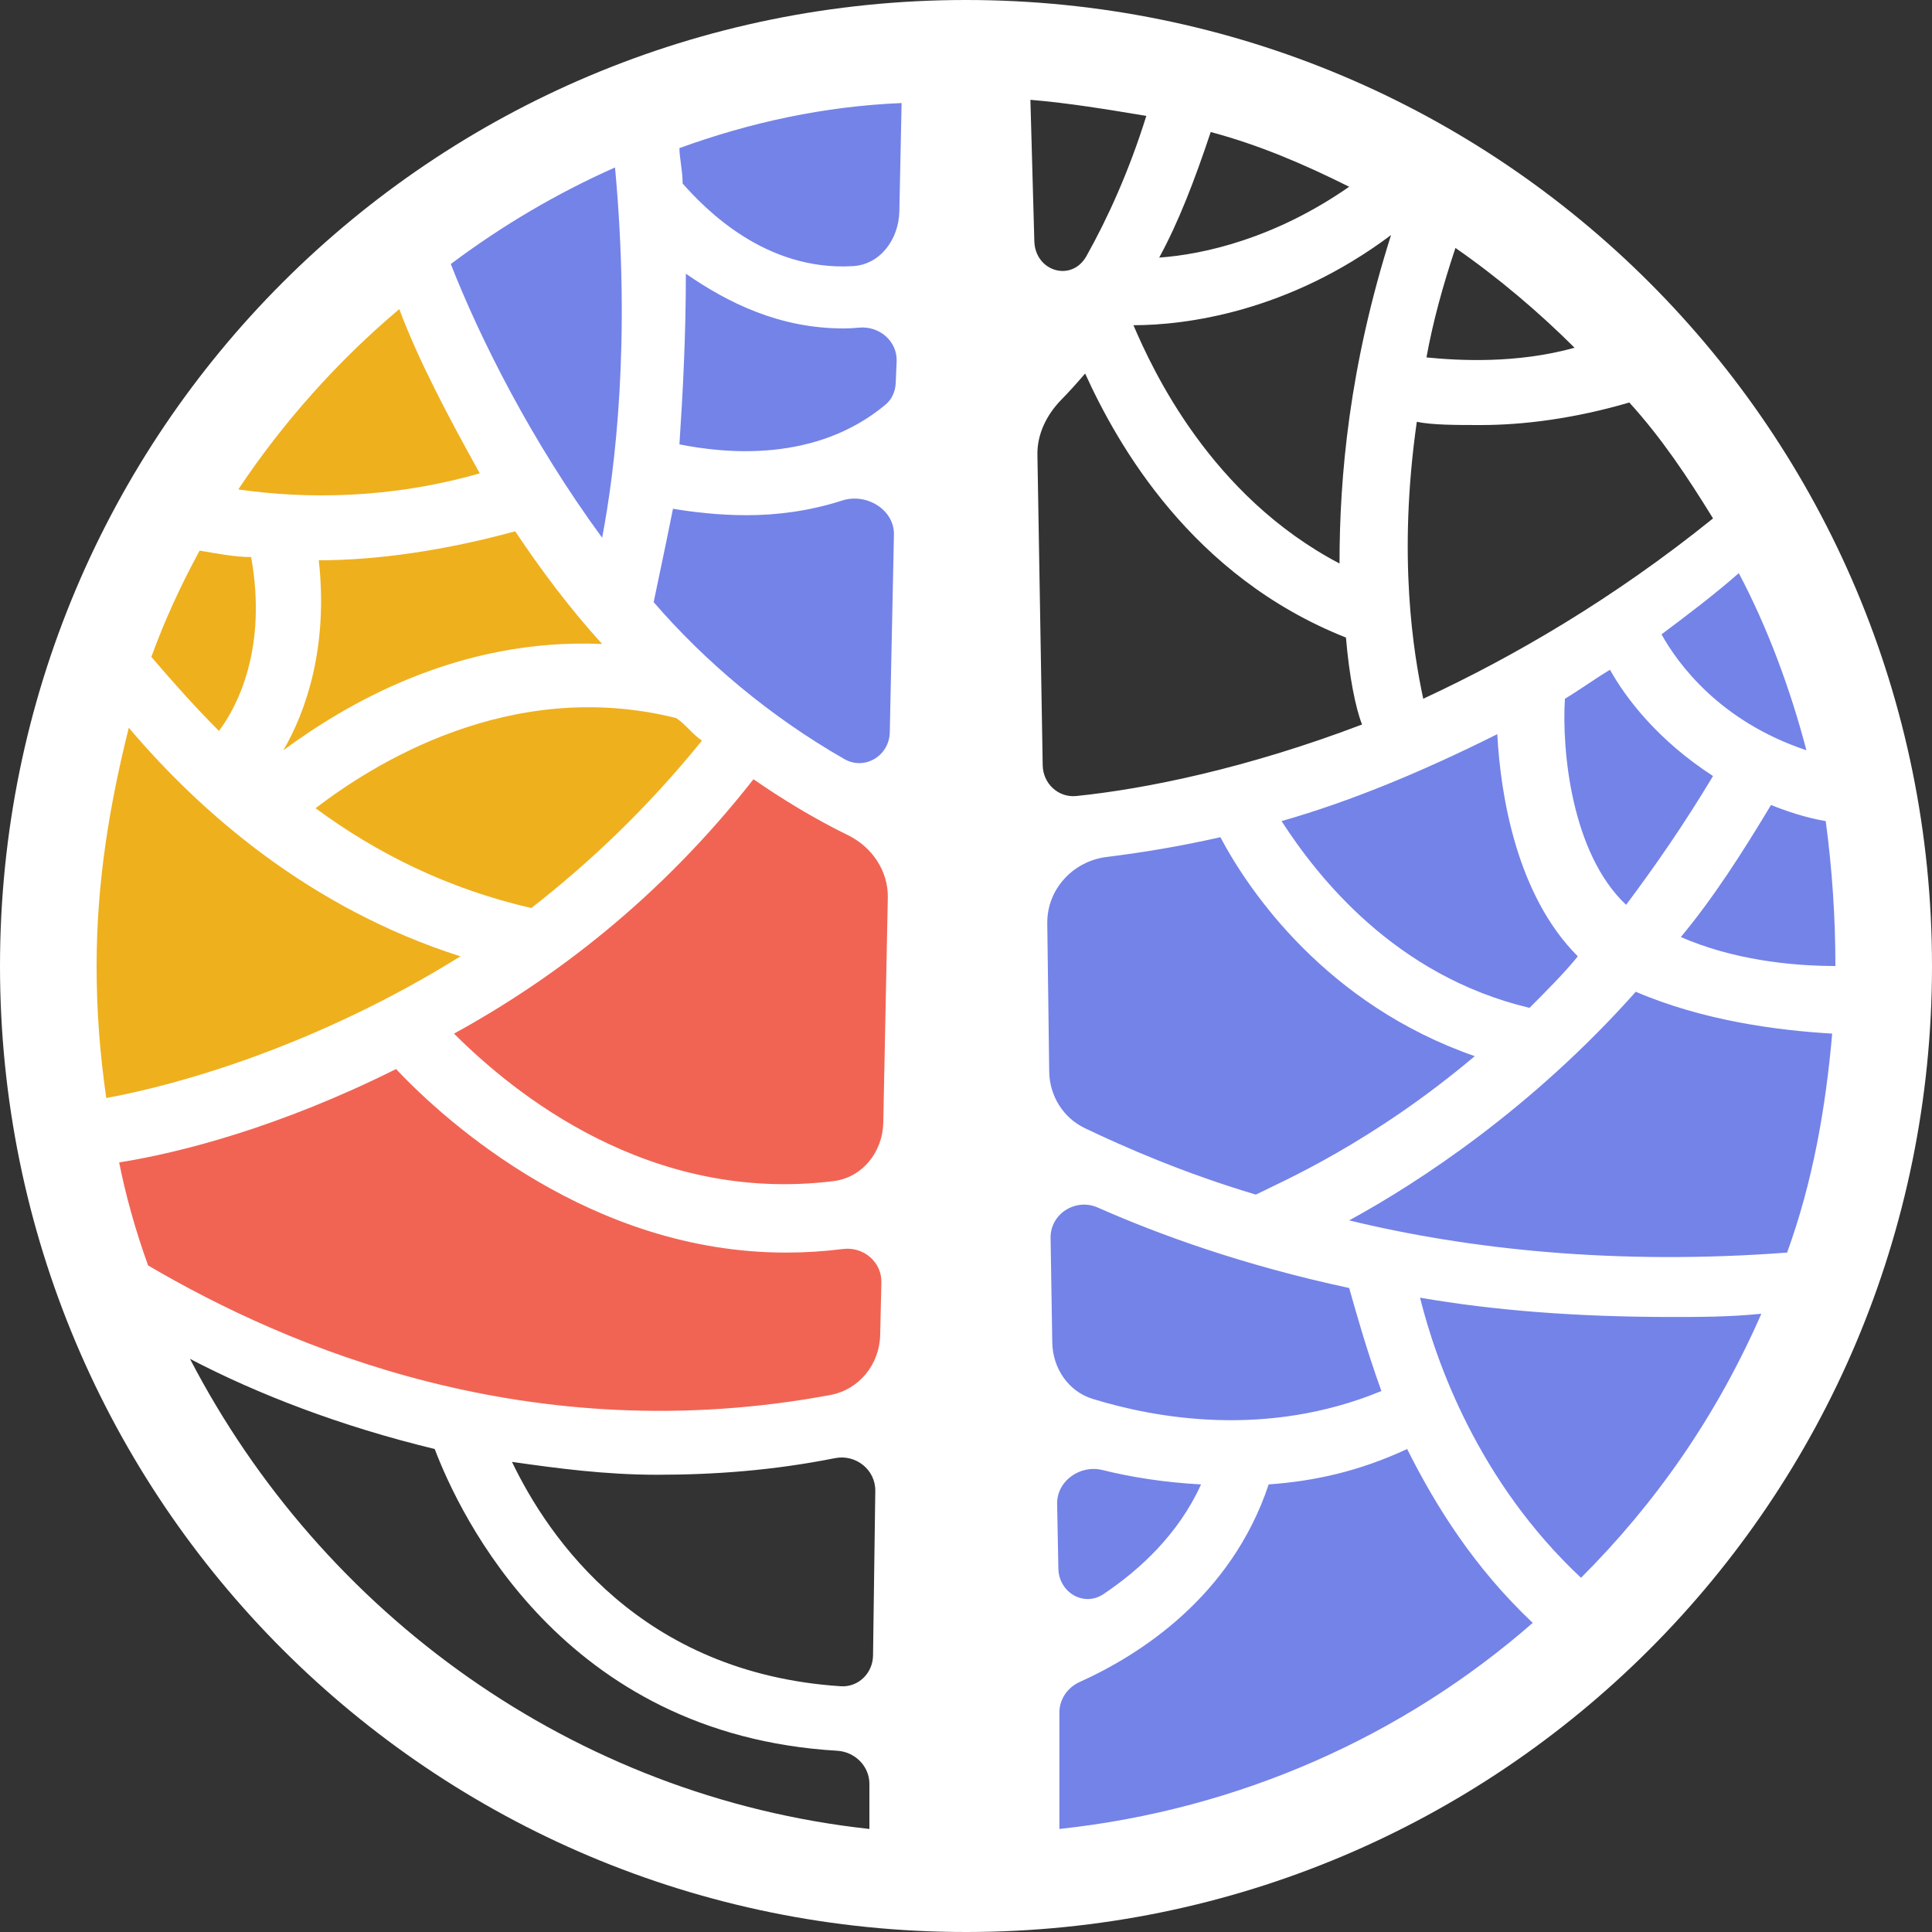 <svg width="60" height="60" viewBox="0 0 60 60" fill="none" xmlns="http://www.w3.org/2000/svg">
<rect x="0" y="0" width="60" height="60" fill="#333333" stroke="none"/>
<path d="M9.375 33.375L1.875 35.625L4.5 41.25L13.125 44.25L20.625 45L27 44.25L29.25 45V25.125L23.25 22.875L16.875 29.625L9.375 33.375Z" fill="#F16454"/>
<path d="M30 26.25V58.125H34.125L46.875 53.625L50.625 50.25L56.25 41.625L58.125 31.125V24.375L54.375 16.125L46.875 21.75L40.5 24.375L30 26.25Z" fill="#7483E8"/>
<path d="M28.5 26.25L22.875 23.25L19.125 19.875L15 13.125L12.375 7.875L19.125 3.375L30 1.875V10.875L28.5 26.25Z" fill="#7483E8"/>
<path d="M1.125 30L2.25 35.625L10.125 33.375L15.375 30L19.875 27.375L23.625 23.25L18.75 18.75L15.375 12.375L12.75 7.5L7.125 12.375L2.25 21L1.125 30Z" fill="#EFB01E"/>
<path d="M30 0C13.4 0 0 13.4 0 30C0 46.6 13.4 60 30 60C46.6 60 60 46.6 60 30C60 13.4 46.6 0 30 0ZM55.5 38.9C50.2 39.3 45.6 38.8 41.9 37.9C44.1 36.7 47.6 34.4 50.8 30.8C52.9 31.7 55.2 32 56.9 32.1C56.7 34.4 56.3 36.7 55.5 38.9ZM3.7 36.1C5.6 35.8 8.7 35 12.3 33.2C13.9 34.9 18.4 38.9 24.4 38.9C25.011 38.9 25.584 38.863 26.188 38.788C26.817 38.711 27.387 39.193 27.372 39.826L27.335 41.46C27.314 42.368 26.684 43.155 25.792 43.322C16.486 45.056 8.966 41.863 4.6 39.3C4.2 38.2 3.9 37.1 3.7 36.1ZM3 30C3 27.4 3.4 25 4 22.6C6.2 25.2 9.6 28.2 14.3 29.7C9.8 32.5 5.5 33.7 3.3 34.1C3.1 32.7 3 31.4 3 30ZM57 30C55.6 30 53.8 29.8 52.2 29.1C53.2 27.9 54.1 26.5 55 25C55.5 25.2 56.1 25.4 56.7 25.5C56.9 27 57 28.5 57 30ZM33.693 35.037C33.018 34.715 32.594 34.03 32.584 33.282L32.524 28.676C32.511 27.621 33.32 26.744 34.367 26.614C35.398 26.487 36.596 26.296 37.9 26C38.8 27.7 41.2 31.2 45.8 32.8C42.6 35.5 39.8 36.7 39 37.1C36.755 36.427 34.958 35.641 33.693 35.037ZM32.83 46.708C32.816 45.993 33.543 45.481 34.237 45.653C35.103 45.868 36.146 46.039 37.3 46.1C36.598 47.645 35.403 48.746 34.269 49.507C33.658 49.916 32.883 49.452 32.869 48.717L32.83 46.708ZM41.6 17.5C37.6 15.4 35.8 11.5 35.2 10.1C36.8 10.1 40 9.7 43.2 7.3C41.9 11.4 41.6 14.8 41.6 17.5ZM33.7 11.6C34.7 13.8 37 17.9 41.8 19.8C41.9 21 42.1 22 42.3 22.5C38.721 23.863 35.578 24.501 33.427 24.721C32.866 24.779 32.392 24.333 32.382 23.769L32.218 14.121C32.206 13.48 32.509 12.875 32.958 12.416C33.185 12.184 33.433 11.912 33.7 11.6ZM47.5 31.3C43.3 30.3 40.9 27.2 39.8 25.5C41.9 24.9 44.1 24 46.5 22.8C46.6 24.7 47.1 27.8 49 29.7C48.6 30.2 48 30.8 47.5 31.3ZM48.6 21.7C49.1 21.4 49.5 21.1 50 20.8C50.5 21.7 51.5 23 53.2 24.1C52.3 25.6 51.4 26.9 50.5 28.1C48.8 26.5 48.5 23.3 48.6 21.7ZM51.6 19.7C52.4 19.1 53.2 18.5 54 17.8C54.9 19.5 55.6 21.4 56.1 23.3C53.4 22.4 52.1 20.6 51.6 19.7ZM44.2 21.7C43.9 20.3 43.4 17.3 44 13.1C44.5 13.2 45.2 13.2 46 13.2C47.3 13.2 48.9 13 50.6 12.5C51.6 13.6 52.4 14.8 53.2 16.1C50.1 18.6 47 20.4 44.2 21.7ZM44.3 11.1C44.5 10 44.8 8.9 45.2 7.7C46.5 8.6 47.8 9.7 48.9 10.8C47.1 11.3 45.3 11.2 44.3 11.1ZM36 8C36.6 6.9 37.1 5.6 37.6 4.1C39.1 4.5 40.5 5.1 41.9 5.8C39.6 7.4 37.4 7.9 36 8ZM33.741 7.952C33.281 8.773 32.148 8.43 32.122 7.49L32 3.1C33.2 3.2 34.4 3.4 35.6 3.6C35.056 5.341 34.393 6.787 33.741 7.952ZM27.817 11.898C27.806 12.156 27.698 12.403 27.499 12.568C25.334 14.373 22.533 14.086 21.1 13.8C21.2 12.3 21.3 10.5 21.3 8.5C22.6 9.4 24.2 10.2 26.2 10.2C26.351 10.2 26.512 10.191 26.679 10.175C27.312 10.116 27.874 10.598 27.846 11.233L27.817 11.898ZM20.9 15.8C21.5 15.9 22.3 16 23.2 16C24.104 16 25.134 15.875 26.154 15.544C26.902 15.301 27.779 15.823 27.762 16.61L27.633 22.744C27.617 23.472 26.855 23.936 26.223 23.574C23.906 22.247 21.892 20.544 20.3 18.7C20.4 18.2 20.6 17.3 20.9 15.8ZM21 22.3C21.3 22.5 21.5 22.8 21.8 23C20.1 25.1 18.3 26.8 16.5 28.2C13.9 27.6 11.7 26.5 9.8 25.1C11.5 23.8 15.8 21 21 22.3ZM23.4 24.2C24.328 24.842 25.306 25.434 26.336 25.938C27.084 26.304 27.589 27.051 27.572 27.883L27.431 34.865C27.413 35.77 26.788 36.568 25.89 36.68C20.158 37.395 15.942 33.942 14.1 32.1C17.2 30.4 20.5 27.9 23.4 24.2ZM27.93 6.564C27.912 7.422 27.348 8.213 26.491 8.265C23.757 8.429 21.888 6.474 21.2 5.7C21.2 5.3 21.1 4.9 21.1 4.6C23.3 3.8 25.6 3.3 28 3.2L27.93 6.564ZM18.7 16.7C16.5 13.7 14.9 10.5 14 8.2C15.6 7 17.3 6 19.1 5.2C19.6 10.6 19.1 14.6 18.7 16.7ZM18.7 20C14.2 19.8 10.7 21.9 8.8 23.3C9.5 22.1 10.2 20.1 9.9 17.4C11.7 17.4 13.8 17.1 16 16.5C16.8 17.7 17.7 18.9 18.7 20ZM7.8 17.3C8.3 20.1 7.4 21.9 6.8 22.7C6 21.9 5.3 21.1 4.7 20.4C5.1 19.3 5.6 18.2 6.2 17.1C6.8 17.2 7.3 17.3 7.8 17.3ZM20.4 45.8C22.207 45.8 24.015 45.665 25.933 45.284C26.576 45.156 27.191 45.643 27.183 46.299L27.113 51.413C27.106 51.961 26.657 52.404 26.112 52.368C19.9 51.963 17.041 47.777 15.9 45.4C17.3 45.6 18.8 45.8 20.4 45.8ZM32.9 53.184C32.9 52.772 33.154 52.405 33.53 52.236C35.405 51.39 38.239 49.582 39.4 46.1C40.8 46 42.2 45.7 43.7 45C44.6 46.8 45.8 48.7 47.6 50.4C43.6 53.9 38.5 56.2 32.9 56.8V53.184ZM42.9 43.2C39.316 44.68 35.854 44.036 33.932 43.443C33.172 43.208 32.692 42.486 32.679 41.69L32.627 38.447C32.614 37.697 33.404 37.198 34.091 37.501C36.027 38.356 38.63 39.299 41.9 40C42.1 40.7 42.4 41.8 42.9 43.2ZM12.4 9.6C13 11.2 13.9 12.9 14.9 14.7C12.1 15.5 9.5 15.5 7.4 15.2C8.8 13.1 10.5 11.2 12.4 9.6ZM5.9 42.2C8 43.3 10.6 44.3 13.5 45C14.271 47.023 17.454 53.87 25.998 54.371C26.55 54.403 27 54.848 27 55.4V56.8C17.8 55.8 10 50.1 5.9 42.2ZM49.1 49C45.9 46 44.6 42.3 44.1 40.3C46.4 40.7 49 40.9 51.9 40.9C52.8 40.9 53.7 40.9 54.7 40.8C53.3 44 51.4 46.7 49.1 49Z" fill="white"/>
</svg>
